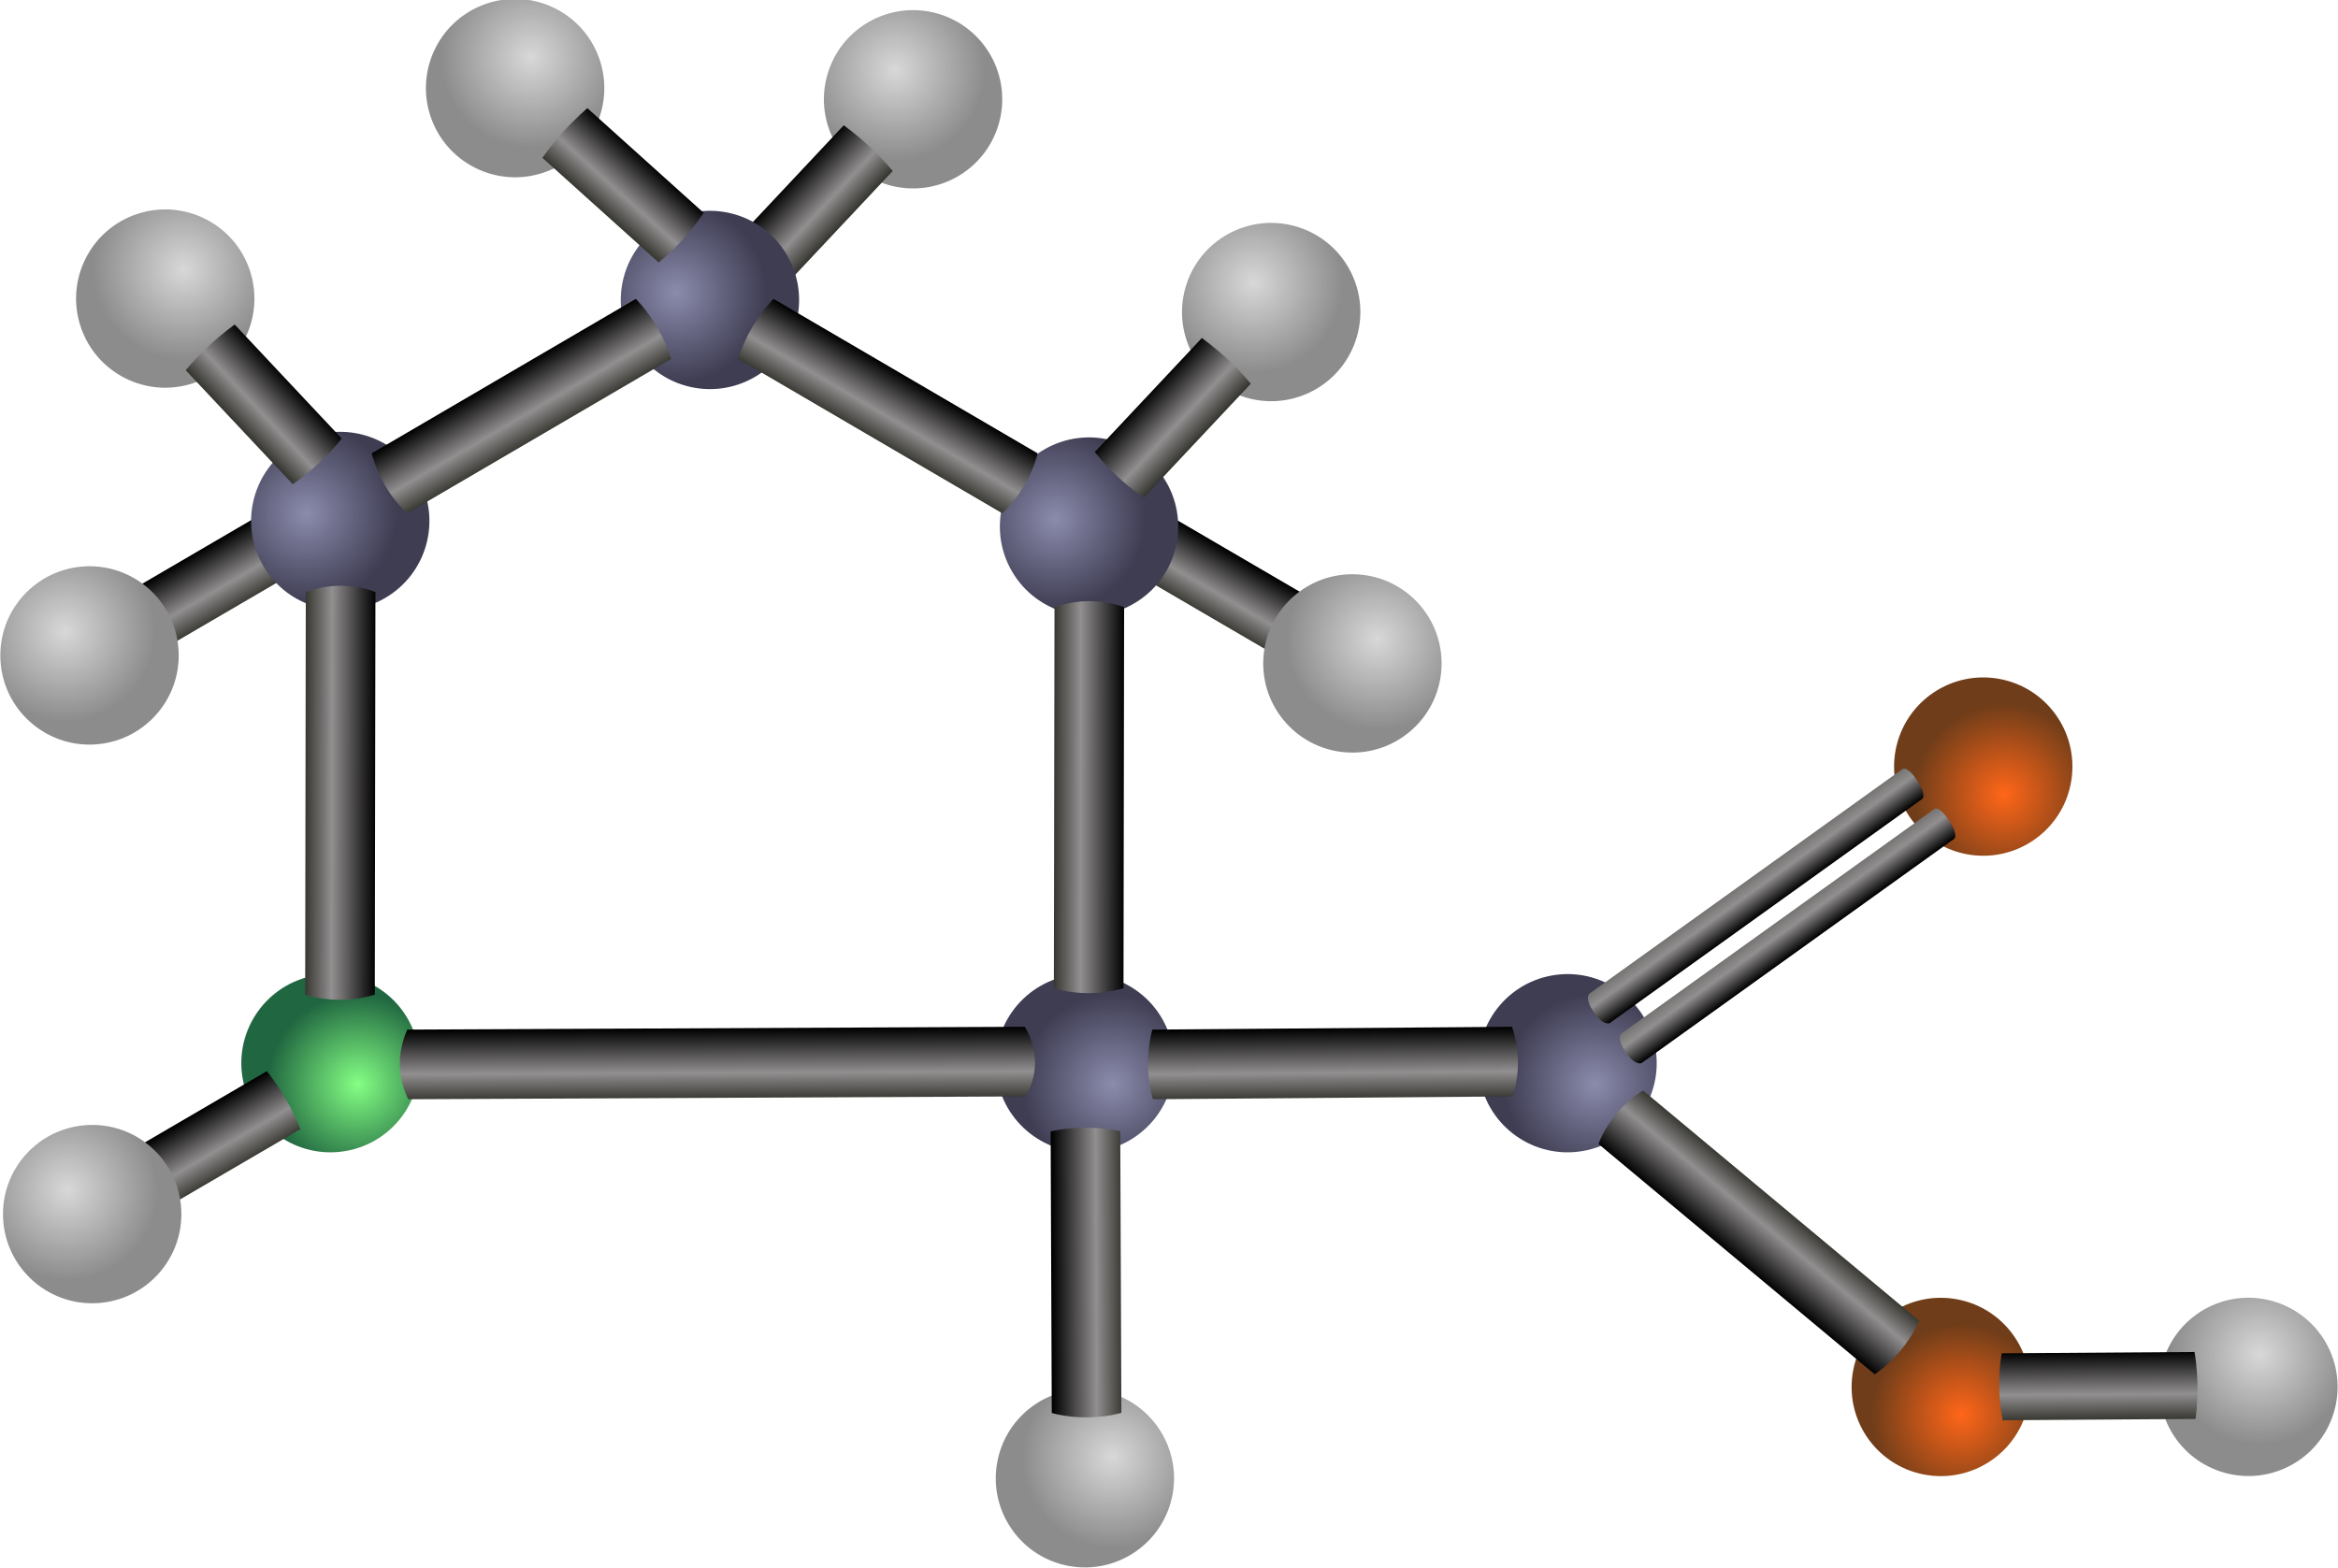 <?xml version="1.0" encoding="UTF-8" standalone="no"?>
<!-- Created with Inkscape (http://www.inkscape.org/) -->
<svg
    xmlns:inkscape="http://www.inkscape.org/namespaces/inkscape"
    xmlns:rdf="http://www.w3.org/1999/02/22-rdf-syntax-ns#"
    xmlns="http://www.w3.org/2000/svg"
    xmlns:sodipodi="http://sodipodi.sourceforge.net/DTD/sodipodi-0.dtd"
    xmlns:cc="http://creativecommons.org/ns#"
    xmlns:xlink="http://www.w3.org/1999/xlink"
    xmlns:dc="http://purl.org/dc/elements/1.1/"
    xmlns:svg="http://www.w3.org/2000/svg"
    xmlns:ns1="http://sozi.baierouge.fr"
    id="svg2"
    sodipodi:docname="proline.svg"
    viewBox="0 0 280.8 188.32"
    version="1.1"
    inkscape:version="0.47 r22583"
  >
  <defs
      id="defs4"
    >
    <linearGradient
        id="linearGradient20272"
        y2="321.72"
        gradientUnits="userSpaceOnUse"
        x2="317.93"
        gradientTransform="matrix(.369 .637 -.279 .163 611.54 -112.68)"
        y1="321.72"
        x1="306.69"
        inkscape:collect="always"
      >
      <stop
          id="stop3776-60-9-12-8-4-1-6-4-6"
          style="stop-color:#000000"
          offset="0"
      />
      <stop
          id="stop3782-4-93-2-6-7-6-8-9-3"
          style="stop-color:#928f90"
          offset=".619"
      />
      <stop
          id="stop3778-10-94-2-9-5-8-5-19-8"
          style="stop-color:#34342e"
          offset="1"
      />
    </linearGradient
    >
    <radialGradient
        id="radialGradient20274"
        gradientUnits="userSpaceOnUse"
        cy="248.98"
        cx="211.08"
        r="10.858"
        inkscape:collect="always"
      >
      <stop
          id="stop5817-0-7-3-5-0-6-0-8-7-4-0"
          style="stop-color:#d9d8d8"
          offset="0"
      />
      <stop
          id="stop5819-4-7-1-5-2-8-7-8-0-1-2"
          style="stop-color:#8c8c8c"
          offset="1"
      />
    </radialGradient
    >
    <linearGradient
        id="linearGradient20276"
        y2="321.72"
        gradientUnits="userSpaceOnUse"
        x2="317.93"
        gradientTransform="matrix(-.369 .637 .279 .163 784.31 -111.72)"
        y1="321.72"
        x1="306.69"
        inkscape:collect="always"
      >
      <stop
          id="stop3776-60-9-12-8-4-1-6-4"
          style="stop-color:#000000"
          offset="0"
      />
      <stop
          id="stop3782-4-93-2-6-7-6-8-9"
          style="stop-color:#928f90"
          offset=".619"
      />
      <stop
          id="stop3778-10-94-2-9-5-8-5-19"
          style="stop-color:#34342e"
          offset="1"
      />
    </linearGradient
    >
    <radialGradient
        id="radialGradient20278"
        gradientUnits="userSpaceOnUse"
        cy="248.98"
        cx="211.08"
        r="10.858"
        inkscape:collect="always"
      >
      <stop
          id="stop3596-4-4-9-0"
          style="stop-color:#8b8bad"
          offset="0"
      />
      <stop
          id="stop3598-8-9-8-6"
          style="stop-color:#3e3d52"
          offset="1"
      />
    </radialGradient
    >
    <linearGradient
        id="linearGradient20284"
        y2="321.72"
        gradientUnits="userSpaceOnUse"
        x2="317.93"
        gradientTransform="matrix(.538 .502 .221 -.236 469.98 12.486)"
        y1="321.72"
        x1="306.69"
        inkscape:collect="always"
      >
      <stop
          id="stop3776-60-9-12-8-4-1-6-2"
          style="stop-color:#000000"
          offset="0"
      />
      <stop
          id="stop3782-4-93-2-6-7-6-8-0"
          style="stop-color:#928f90"
          offset=".619"
      />
      <stop
          id="stop3778-10-94-2-9-5-8-5-1"
          style="stop-color:#34342e"
          offset="1"
      />
    </linearGradient
    >
    <radialGradient
        id="radialGradient20290"
        gradientUnits="userSpaceOnUse"
        cy="248.98"
        cx="211.08"
        r="10.858"
        inkscape:collect="always"
      >
      <stop
          id="stop15472-9-1"
          style="stop-color:#ff6619"
          offset="0"
      />
      <stop
          id="stop15474-0-0"
          style="stop-color:#6f3d19"
          offset="1"
      />
    </radialGradient
    >
    <radialGradient
        id="radialGradient20294"
        gradientUnits="userSpaceOnUse"
        cy="248.98"
        cx="211.08"
        r="10.858"
        inkscape:collect="always"
      >
      <stop
          id="stop15014"
          style="stop-color:#84ff84"
          offset="0"
      />
      <stop
          id="stop15016"
          style="stop-color:#206640"
          offset="1"
      />
    </radialGradient
    >
    <linearGradient
        id="linearGradient20298"
        y2="321.72"
        gradientUnits="userSpaceOnUse"
        x2="317.93"
        gradientTransform="matrix(.011 .736 .398 -.003 731.88 6.394)"
        y1="321.72"
        x1="306.69"
        inkscape:collect="always"
      >
      <stop
          id="stop3776-60"
          style="stop-color:#000000"
          offset="0"
      />
      <stop
          id="stop3782-4"
          style="stop-color:#928f90"
          offset=".619"
      />
      <stop
          id="stop3778-10"
          style="stop-color:#34342e"
          offset="1"
      />
    </linearGradient
    >
    <linearGradient
        id="linearGradient20300"
        y2="321.72"
        gradientUnits="userSpaceOnUse"
        x2="317.93"
        gradientTransform="matrix(.01 .765 -1.276 .006 1104.7 -44.23)"
        y1="321.72"
        x1="306.69"
        inkscape:collect="always"
      >
      <stop
          id="stop3776-2-62-7"
          style="stop-color:#000000"
          offset="0"
      />
      <stop
          id="stop3782-8-4-4"
          style="stop-color:#928f90"
          offset=".619"
      />
      <stop
          id="stop3778-8-7-9"
          style="stop-color:#34342e"
          offset="1"
      />
    </linearGradient
    >
    <linearGradient
        id="linearGradient20302"
        y2="321.72"
        gradientUnits="userSpaceOnUse"
        x2="317.93"
        gradientTransform="matrix(.765 -.002 -.002 -.582 503.69 409.43)"
        y1="321.72"
        x1="306.69"
        inkscape:collect="always"
      >
      <stop
          id="stop3776-2-2"
          style="stop-color:#000000"
          offset="0"
      />
      <stop
          id="stop3782-8-2"
          style="stop-color:#928f90"
          offset=".619"
      />
      <stop
          id="stop3778-8-92"
          style="stop-color:#34342e"
          offset="1"
      />
    </linearGradient
    >
    <linearGradient
        id="linearGradient20306"
        y2="321.72"
        gradientUnits="userSpaceOnUse"
        x2="317.93"
        gradientTransform="matrix(.006 .765 -.743 .006 1008.6 -44.23)"
        y1="321.72"
        x1="306.69"
        inkscape:collect="always"
      >
      <stop
          id="stop3776-2-62-7-3"
          style="stop-color:#000000"
          offset="0"
      />
      <stop
          id="stop3782-8-4-4-6"
          style="stop-color:#928f90"
          offset=".619"
      />
      <stop
          id="stop3778-8-7-9-4"
          style="stop-color:#34342e"
          offset="1"
      />
    </linearGradient
    >
    <linearGradient
        id="linearGradient20310"
        y2="321.72"
        gradientUnits="userSpaceOnUse"
        x2="317.93"
        gradientTransform="matrix(-.372 -.575 -.646 .464 1149 210.17)"
        y1="321.72"
        x1="306.69"
        inkscape:collect="always"
      >
      <stop
          id="stop5264-5"
          style="stop-color:#000000"
          offset="0"
      />
      <stop
          id="stop5266-1"
          style="stop-color:#928f90"
          offset=".366"
      />
      <stop
          id="stop5268-1"
          style="stop-color:#34342e"
          offset="1"
      />
    </linearGradient
    >
    <linearGradient
        id="linearGradient20312"
        y2="321.72"
        gradientUnits="userSpaceOnUse"
        x2="317.93"
        gradientTransform="matrix(-.372 -.575 -.646 .464 1145.2 205.37)"
        y1="321.72"
        x1="306.69"
        inkscape:collect="always"
      >
      <stop
          id="stop5264-0-8"
          style="stop-color:#000000"
          offset="0"
      />
      <stop
          id="stop5266-3-0"
          style="stop-color:#928f90"
          offset=".366"
      />
      <stop
          id="stop5268-0-2"
          style="stop-color:#34342e"
          offset="1"
      />
    </linearGradient
    >
    <linearGradient
        id="linearGradient20314"
        y2="321.72"
        gradientUnits="userSpaceOnUse"
        x2="317.93"
        gradientTransform="matrix(.49 -.587 .571 .476 485.98 247.04)"
        y1="321.72"
        x1="306.69"
        inkscape:collect="always"
      >
      <stop
          id="stop3776-2-62-70-3"
          style="stop-color:#000000"
          offset="0"
      />
      <stop
          id="stop3782-8-4-51-9"
          style="stop-color:#928f90"
          offset=".619"
      />
      <stop
          id="stop3778-8-7-10-0"
          style="stop-color:#34342e"
          offset="1"
      />
    </linearGradient
    >
    <linearGradient
        id="linearGradient20318"
        y2="321.72"
        gradientUnits="userSpaceOnUse"
        x2="317.93"
        gradientTransform="matrix(-.388 .659 -.546 -.319 1014.9 14.52)"
        y1="321.72"
        x1="306.69"
        inkscape:collect="always"
      >
      <stop
          id="stop3776-2-6-06-9"
          style="stop-color:#000000"
          offset="0"
      />
      <stop
          id="stop3782-8-5-3-0"
          style="stop-color:#928f90"
          offset=".619"
      />
      <stop
          id="stop3778-8-8-6-7"
          style="stop-color:#34342e"
          offset="1"
      />
    </linearGradient
    >
    <linearGradient
        id="linearGradient20322"
        y2="321.72"
        gradientUnits="userSpaceOnUse"
        x2="317.93"
        gradientTransform="matrix(-.494 .545 -.24 -.216 917.73 -9.678)"
        y1="321.72"
        x1="306.69"
        inkscape:collect="always"
      >
      <stop
          id="stop3776-60-9-12-8-4"
          style="stop-color:#000000"
          offset="0"
      />
      <stop
          id="stop3782-4-93-2-6-7"
          style="stop-color:#928f90"
          offset=".619"
      />
      <stop
          id="stop3778-10-94-2-9-5"
          style="stop-color:#34342e"
          offset="1"
      />
    </linearGradient
    >
    <linearGradient
        id="linearGradient20324"
        y2="321.72"
        gradientUnits="userSpaceOnUse"
        x2="317.93"
        gradientTransform="matrix(-.765 .001 -.001 .832 891.44 -104.06)"
        y1="321.72"
        x1="306.69"
        inkscape:collect="always"
      >
      <stop
          id="stop3776-2-6-06-9-3"
          style="stop-color:#000000"
          offset="0"
      />
      <stop
          id="stop3782-8-5-3-0-2"
          style="stop-color:#928f90"
          offset=".619"
      />
      <stop
          id="stop3778-8-8-6-7-3"
          style="stop-color:#34342e"
          offset="1"
      />
    </linearGradient
    >
    <linearGradient
        id="linearGradient20326"
        y2="321.72"
        gradientUnits="userSpaceOnUse"
        x2="317.93"
        gradientTransform="matrix(-.765 .001 -.001 .788 981.36 -89.233)"
        y1="321.72"
        x1="306.69"
        inkscape:collect="always"
      >
      <stop
          id="stop3776-2-6-06-9-3-4"
          style="stop-color:#000000"
          offset="0"
      />
      <stop
          id="stop3782-8-5-3-0-2-6"
          style="stop-color:#928f90"
          offset=".619"
      />
      <stop
          id="stop3778-8-8-6-7-3-9"
          style="stop-color:#34342e"
          offset="1"
      />
    </linearGradient
    >
    <linearGradient
        id="linearGradient20330"
        y2="321.72"
        gradientUnits="userSpaceOnUse"
        x2="317.93"
        gradientTransform="matrix(.538 .502 .221 -.236 512.99 38.041)"
        y1="321.72"
        x1="306.69"
        inkscape:collect="always"
      >
      <stop
          id="stop3776-60-9-12-8-4-1-6"
          style="stop-color:#000000"
          offset="0"
      />
      <stop
          id="stop3782-4-93-2-6-7-6-8"
          style="stop-color:#928f90"
          offset=".619"
      />
      <stop
          id="stop3778-10-94-2-9-5-8-5"
          style="stop-color:#34342e"
          offset="1"
      />
    </linearGradient
    >
    <linearGradient
        id="linearGradient20332"
        y2="321.72"
        gradientUnits="userSpaceOnUse"
        x2="317.93"
        gradientTransform="matrix(.388 .659 .546 -.319 377.08 14.52)"
        y1="321.72"
        x1="306.69"
        inkscape:collect="always"
      >
      <stop
          id="stop3776-2-6-06-9-8"
          style="stop-color:#000000"
          offset="0"
      />
      <stop
          id="stop3782-8-5-3-0-7"
          style="stop-color:#928f90"
          offset=".619"
      />
      <stop
          id="stop3778-8-8-6-7-7"
          style="stop-color:#34342e"
          offset="1"
      />
    </linearGradient
    >
    <linearGradient
        id="linearGradient20336"
        y2="321.72"
        gradientUnits="userSpaceOnUse"
        x2="317.93"
        gradientTransform="matrix(-.538 .502 -.221 -.236 882.19 36.419)"
        y1="321.72"
        x1="306.69"
        inkscape:collect="always"
      >
      <stop
          id="stop3776-60-9-12-8-4-1-6-8"
          style="stop-color:#000000"
          offset="0"
      />
      <stop
          id="stop3782-4-93-2-6-7-6-8-93"
          style="stop-color:#928f90"
          offset=".619"
      />
      <stop
          id="stop3778-10-94-2-9-5-8-5-7"
          style="stop-color:#34342e"
          offset="1"
      />
    </linearGradient
    >
    <linearGradient
        id="linearGradient20338"
        y2="321.72"
        gradientUnits="userSpaceOnUse"
        x2="317.93"
        gradientTransform="matrix(.369 .637 -.279 .163 611.86 -45.562)"
        y1="321.72"
        x1="306.69"
        inkscape:collect="always"
      >
      <stop
          id="stop3776-60-9-12-8-4-1-6-4-6-5"
          style="stop-color:#000000"
          offset="0"
      />
      <stop
          id="stop3782-4-93-2-6-7-6-8-9-3-4"
          style="stop-color:#928f90"
          offset=".619"
      />
      <stop
          id="stop3778-10-94-2-9-5-8-5-19-8-6"
          style="stop-color:#34342e"
          offset="1"
      />
    </linearGradient
    >
  </defs
  >
  <sodipodi:namedview
      id="base"
      bordercolor="#666666"
      inkscape:pageshadow="2"
      inkscape:window-y="-3"
      pagecolor="#ffffff"
      inkscape:window-height="852"
      inkscape:window-maximized="1"
      inkscape:zoom="1.5070472"
      inkscape:window-x="-4"
      showgrid="false"
      borderopacity="1.0"
      inkscape:current-layer="layer1"
      inkscape:cx="166.30448"
      inkscape:cy="175.84055"
      showguides="true"
      inkscape:guide-bbox="true"
      inkscape:window-width="1440"
      inkscape:pageopacity="0.0"
      inkscape:document-units="px"
  />
  <g
      id="layer1"
      inkscape:label="Layer 1"
      inkscape:groupmode="layer"
      transform="translate(-611.33 -68.764)"
    >
    <g
        id="g20235"
      >
      <path
          id="rect3772-4-6-9-9-0-24-8-7-2"
          sodipodi:nodetypes="czcczcc"
          style="fill:url(#linearGradient20272)"
          d="m643.05 130.34s1.1 1.3 2.276 3.329c1.176 2.029 1.758 3.632 1.758 3.632l-16.215 9.469s-1.079-1.378-2.226-3.358-1.808-3.603-1.808-3.603l16.215-9.469z"
      />
      <path
          id="path2820-6-1-5-2-8-5-3-8-7-5-7-5-8"
          sodipodi:rx="10.70787"
          sodipodi:ry="10.70787"
          style="fill:url(#radialGradient20274)"
          sodipodi:type="arc"
          d="m218.99 252.04c0 5.914-4.794 10.708-10.708 10.708-5.914 0-10.708-4.794-10.708-10.708 0-5.914 4.794-10.708 10.708-10.708 5.914 0 10.708 4.794 10.708 10.708z"
          transform="matrix(-.999 .052 .052 .999 817.05 -115.12)"
          sodipodi:cy="252.03525"
          sodipodi:cx="208.28534"
      />
      <path
          id="rect3772-4-6-9-9-0-24-8-7"
          sodipodi:nodetypes="czcczcc"
          style="fill:url(#linearGradient20276)"
          d="m752.79 131.3s-1.1 1.3-2.276 3.329c-1.176 2.029-1.758 3.632-1.758 3.632l16.215 9.469s1.079-1.378 2.226-3.358 1.808-3.603 1.808-3.603l-16.215-9.469z"
      />
      <path
          id="path2820-2-5-4"
          sodipodi:rx="10.70787"
          sodipodi:ry="10.70787"
          style="fill:url(#radialGradient20278)"
          sodipodi:type="arc"
          d="m218.99 252.04c0 5.914-4.794 10.708-10.708 10.708-5.914 0-10.708-4.794-10.708-10.708 0-5.914 4.794-10.708 10.708-10.708 5.914 0 10.708 4.794 10.708 10.708z"
          transform="matrix(-.5 -.866 .866 -.5 628 438.41)"
          sodipodi:cy="252.03525"
          sodipodi:cx="208.28534"
      />
      <path
          id="path2820-6-1-5-2-8-5-3-8-7-5-7-5"
          sodipodi:rx="10.70787"
          sodipodi:ry="10.70787"
          style="fill:url(#radialGradient20274)"
          sodipodi:type="arc"
          d="m218.99 252.04c0 5.914-4.794 10.708-10.708 10.708-5.914 0-10.708-4.794-10.708-10.708 0-5.914 4.794-10.708 10.708-10.708 5.914 0 10.708 4.794 10.708 10.708z"
          transform="matrix(.999 .052 -.052 .999 578.79 -114.16)"
          sodipodi:cy="252.03525"
          sodipodi:cx="208.28534"
      />
      <path
          id="path2820-6-1-5-2-8-5-3-8-7-5-7-2"
          sodipodi:rx="10.70787"
          sodipodi:ry="10.70787"
          style="fill:url(#radialGradient20274)"
          sodipodi:type="arc"
          d="m218.99 252.04c0 5.914-4.794 10.708-10.708 10.708-5.914 0-10.708-4.794-10.708-10.708 0-5.914 4.794-10.708 10.708-10.708 5.914 0 10.708 4.794 10.708 10.708z"
          transform="matrix(.273 -.962 .962 .273 421.67 212.25)"
          sodipodi:cy="252.03525"
          sodipodi:cx="208.28534"
      />
      <path
          id="rect3772-4-6-9-9-0-24-8-0"
          sodipodi:nodetypes="czcczcc"
          style="fill:url(#linearGradient20284)"
          d="m699.81 97.507s1.022 1.363 2.736 2.962c1.715 1.599 3.147 2.525 3.147 2.525l12.853-13.689s-1.102-1.359-2.776-2.92c-1.674-1.561-3.108-2.567-3.108-2.567l-12.853 13.689z"
      />
      <path
          id="path2820-2-5-2"
          sodipodi:rx="10.70787"
          sodipodi:ry="10.70787"
          style="fill:url(#radialGradient20278)"
          sodipodi:type="arc"
          d="m218.99 252.04c0 5.914-4.794 10.708-10.708 10.708-5.914 0-10.708-4.794-10.708-10.708 0-5.914 4.794-10.708 10.708-10.708 5.914 0 10.708 4.794 10.708 10.708z"
          transform="matrix(-.5 -.866 .866 -.5 538.07 437.74)"
          sodipodi:cy="252.03525"
          sodipodi:cx="208.28534"
      />
      <path
          id="path2820-6-1-5-2-8"
          sodipodi:rx="10.70787"
          sodipodi:ry="10.70787"
          style="fill:url(#radialGradient20274)"
          sodipodi:type="arc"
          d="m218.99 252.04c0 5.914-4.794 10.708-10.708 10.708-5.914 0-10.708-4.794-10.708-10.708 0-5.914 4.794-10.708 10.708-10.708 5.914 0 10.708 4.794 10.708 10.708z"
          transform="matrix(.913 -.408 .408 .913 588.38 90.234)"
          sodipodi:cy="252.03525"
          sodipodi:cx="208.28534"
      />
      <path
          id="path2820-9-28-0-0"
          sodipodi:rx="10.70787"
          sodipodi:ry="10.70787"
          style="fill:url(#radialGradient20290)"
          sodipodi:type="arc"
          d="m218.99 252.04c0 5.914-4.794 10.708-10.708 10.708-5.914 0-10.708-4.794-10.708-10.708 0-5.914 4.794-10.708 10.708-10.708 5.914 0 10.708 4.794 10.708 10.708z"
          transform="matrix(-.19 .982 -.982 -.19 1131.5 78.731)"
          sodipodi:cy="252.03525"
          sodipodi:cx="208.28534"
      />
      <path
          id="path2820-6-1-5-2"
          sodipodi:rx="10.70787"
          sodipodi:ry="10.70787"
          style="fill:url(#radialGradient20274)"
          sodipodi:type="arc"
          d="m218.99 252.04c0 5.914-4.794 10.708-10.708 10.708-5.914 0-10.708-4.794-10.708-10.708 0-5.914 4.794-10.708 10.708-10.708 5.914 0 10.708 4.794 10.708 10.708z"
          transform="matrix(.985 .171 -.171 .985 579.57 -37.526)"
          sodipodi:cy="252.03525"
          sodipodi:cx="208.28534"
      />
      <path
          id="path2820-1"
          sodipodi:rx="10.70787"
          sodipodi:ry="10.70787"
          style="fill:url(#radialGradient20294)"
          sodipodi:type="arc"
          d="m218.99 252.04c0 5.914-4.794 10.708-10.708 10.708-5.914 0-10.708-4.794-10.708-10.708 0-5.914 4.794-10.708 10.708-10.708 5.914 0 10.708 4.794 10.708 10.708z"
          transform="matrix(.985 -.171 -.171 -.985 488.96 480.36)"
          sodipodi:cy="252.03525"
          sodipodi:cx="208.28534"
      />
      <path
          id="path2820-6"
          sodipodi:rx="10.70787"
          sodipodi:ry="10.70787"
          style="fill:url(#radialGradient20278)"
          sodipodi:type="arc"
          d="m218.99 252.04c0 5.914-4.794 10.708-10.708 10.708-5.914 0-10.708-4.794-10.708-10.708 0-5.914 4.794-10.708 10.708-10.708 5.914 0 10.708 4.794 10.708 10.708z"
          transform="matrix(.985 -.171 -.171 -.985 579.57 480.36)"
          sodipodi:cy="252.03525"
          sodipodi:cx="208.28534"
      />
      <path
          id="rect3772-4"
          sodipodi:nodetypes="czcczcc"
          style="fill:url(#linearGradient20298)"
          d="m851.75 231.33s-0.346 1.68-0.311 4.025c0.034 2.345 0.429 4.02 0.429 4.02l23.148-0.158s0.274-1.736 0.24-4.024c-0.033-2.289-0.357-4.02-0.357-4.02l-23.148 0.158z"
      />
      <path
          id="rect3772-28-1-0"
          sodipodi:nodetypes="czcczcc"
          style="fill:url(#linearGradient20300)"
          d="m734.4 192.11s1.209 1.738 1.242 4.176c0.033 2.437-1.129 4.186-1.129 4.186l-74.146 0.339s-0.982-1.798-1.014-4.177c-0.032-2.379 0.901-4.186 0.901-4.186l74.146-0.339z"
      />
      <path
          id="rect3772-28-81"
          sodipodi:nodetypes="czcczcc"
          style="fill:url(#linearGradient20302)"
          d="m737.65 238.5s1.746 0.536 4.183 0.53c2.437-0.006 4.179-0.551 4.179-0.551l-0.136-33.824s-1.804-0.432-4.183-0.426c-2.379 0.006-4.179 0.447-4.179 0.447l0.136 33.824z"
      />
      <path
          id="path2820-6-9"
          sodipodi:rx="10.70787"
          sodipodi:ry="10.70787"
          style="fill:url(#radialGradient20278)"
          sodipodi:type="arc"
          d="m218.99 252.04c0 5.914-4.794 10.708-10.708 10.708-5.914 0-10.708-4.794-10.708-10.708 0-5.914 4.794-10.708 10.708-10.708 5.914 0 10.708 4.794 10.708 10.708z"
          transform="matrix(.985 -.171 -.171 -.985 637.54 480.36)"
          sodipodi:cy="252.03525"
          sodipodi:cx="208.28534"
      />
      <path
          id="rect3772-28-1-0-8"
          sodipodi:nodetypes="czcczcc"
          style="fill:url(#linearGradient20306)"
          d="m792.92 192.11s0.704 1.738 0.723 4.176c0.019 2.437-0.658 4.186-0.658 4.186l-43.191 0.339s-0.572-1.798-0.59-4.177c-0.019-2.379 0.525-4.186 0.525-4.186l43.191-0.339z"
      />
      <path
          id="path2820-9-28-0"
          sodipodi:rx="10.70787"
          sodipodi:ry="10.70787"
          style="fill:url(#radialGradient20290)"
          sodipodi:type="arc"
          d="m218.99 252.04c0 5.914-4.794 10.708-10.708 10.708-5.914 0-10.708-4.794-10.708-10.708 0-5.914 4.794-10.708 10.708-10.708 5.914 0 10.708 4.794 10.708 10.708z"
          transform="matrix(-.19 .982 -.982 -.19 1136.6 4.207)"
          sodipodi:cy="252.03525"
          sodipodi:cx="208.28534"
      />
      <path
          id="rect3772-28-3-1-0"
          sodipodi:nodetypes="czcczccc"
          style="fill:url(#linearGradient20310)"
          d="m846.01 169.54s0.61-0.35-0.574-2.181c-1.184-1.831-1.769-1.424-1.769-1.424l-37.533 26.934s-0.777 0.401 0.379 2.188c1.156 1.788 1.964 1.417 1.964 1.417l37.533-26.934 0-0z"
      />
      <path
          id="rect3772-28-3-1-92-8"
          sodipodi:nodetypes="czcczccc"
          style="fill:url(#linearGradient20312)"
          d="m842.18 164.74s0.611-0.35-0.574-2.181c-1.184-1.831-1.769-1.424-1.769-1.424l-37.533 26.934s-0.777 0.401 0.379 2.188c1.156 1.788 1.964 1.417 1.964 1.417l37.533-26.934v-0z"
      />
      <path
          id="rect3772-28-1-4-8"
          sodipodi:nodetypes="czcczcc"
          style="fill:url(#linearGradient20314)"
          d="m803.32 206.19s0.587-1.782 2.148-3.653c1.561-1.872 3.208-2.769 3.208-2.769l33.169 27.666s-0.726 1.741-2.25 3.568c-1.524 1.827-3.107 2.854-3.107 2.854l-33.169-27.666z"
      />
      <path
          id="path2820-2-5"
          sodipodi:rx="10.70787"
          sodipodi:ry="10.70787"
          style="fill:url(#radialGradient20278)"
          sodipodi:type="arc"
          d="m218.99 252.04c0 5.914-4.794 10.708-10.708 10.708-5.914 0-10.708-4.794-10.708-10.708 0-5.914 4.794-10.708 10.708-10.708 5.914 0 10.708 4.794 10.708 10.708z"
          transform="matrix(-.5 -.866 .866 -.5 582.47 411.19)"
          sodipodi:cy="252.03525"
          sodipodi:cx="208.28534"
      />
      <path
          id="rect3772-28-8-2"
          sodipodi:nodetypes="czcczcc"
          style="fill:url(#linearGradient20318)"
          d="m735.95 123.22s-0.379 1.799-1.616 3.898-2.631 3.305-2.631 3.305l-31.72-18.55s0.506-1.792 1.714-3.841 2.533-3.362 2.533-3.362l31.717 18.551z"
      />
      <path
          id="path2820-6-1-5-2-8-5-3-8-7"
          sodipodi:rx="10.70787"
          sodipodi:ry="10.70787"
          style="fill:url(#radialGradient20274)"
          sodipodi:type="arc"
          d="m218.99 252.04c0 5.914-4.794 10.708-10.708 10.708-5.914 0-10.708-4.794-10.708-10.708 0-5.914 4.794-10.708 10.708-10.708 5.914 0 10.708 4.794 10.708 10.708z"
          transform="matrix(-.353 -.936 -.936 .353 982.63 185.33)"
          sodipodi:cy="252.03525"
          sodipodi:cx="208.28534"
      />
      <path
          id="rect3772-4-6-9-9-0"
          sodipodi:nodetypes="czcczcc"
          style="fill:url(#linearGradient20322)"
          d="m695.84 94.326s-0.904 1.444-2.478 3.182-2.925 2.78-2.925 2.78l-13.96-12.565s0.984-1.447 2.521-3.143c1.537-1.696 2.882-2.819 2.882-2.819l13.956 12.563z"
      />
      <path
          id="rect3772-28-8-2-8"
          sodipodi:nodetypes="czcczcc"
          style="fill:url(#linearGradient20324)"
          d="m656.42 139.89s-1.743-0.77-4.18-0.765c-2.437 0.004-4.182 0.781-4.182 0.781l-0.076 48.352s1.801 0.621 4.18 0.617c2.379-0.004 4.182-0.632 4.182-0.632l0.076-48.352z"
      />
      <path
          id="rect3772-28-8-2-8-6"
          sodipodi:nodetypes="czcczcc"
          style="fill:url(#linearGradient20326)"
          d="m746.34 141.7s-1.743-0.729-4.18-0.725c-2.437 0.004-4.182 0.739-4.182 0.739l-0.076 45.773s1.801 0.588 4.18 0.584c2.379-0.004 4.182-0.598 4.182-0.598l0.076-45.773z"
      />
      <path
          id="path2820-6-1-5-2-8-5-3-8-7-5-7"
          sodipodi:rx="10.70787"
          sodipodi:ry="10.70787"
          style="fill:url(#radialGradient20274)"
          sodipodi:type="arc"
          d="m218.99 252.04c0 5.914-4.794 10.708-10.708 10.708-5.914 0-10.708-4.794-10.708-10.708 0-5.914 4.794-10.708 10.708-10.708 5.914 0 10.708 4.794 10.708 10.708z"
          transform="matrix(.273 -.962 .962 .273 464.68 237.81)"
          sodipodi:cy="252.03525"
          sodipodi:cx="208.28534"
      />
      <path
          id="rect3772-4-6-9-9-0-24-8"
          sodipodi:nodetypes="czcczcc"
          style="fill:url(#linearGradient20330)"
          d="m742.82 123.06s1.022 1.363 2.736 2.962c1.715 1.599 3.147 2.525 3.147 2.525l12.853-13.689s-1.102-1.359-2.776-2.92c-1.674-1.561-3.108-2.567-3.108-2.567l-12.853 13.689z"
      />
      <path
          id="rect3772-28-8-2-3"
          sodipodi:nodetypes="czcczcc"
          style="fill:url(#linearGradient20332)"
          d="m655.98 123.22s0.379 1.799 1.616 3.898 2.631 3.305 2.631 3.305l31.717-18.551s-0.506-1.792-1.714-3.841-2.533-3.362-2.533-3.362l-31.717 18.551z"
      />
      <path
          id="path2820-6-1-5-2-8-5-3-8-7-5-7-59"
          sodipodi:rx="10.70787"
          sodipodi:ry="10.70787"
          style="fill:url(#radialGradient20274)"
          sodipodi:type="arc"
          d="m218.99 252.04c0 5.914-4.794 10.708-10.708 10.708-5.914 0-10.708-4.794-10.708-10.708 0-5.914 4.794-10.708 10.708-10.708 5.914 0 10.708 4.794 10.708 10.708z"
          transform="matrix(-.273 -.962 -.962 .273 930.5 236.19)"
          sodipodi:cy="252.03525"
          sodipodi:cx="208.28534"
      />
      <path
          id="rect3772-4-6-9-9-0-24-8-2"
          sodipodi:nodetypes="czcczcc"
          style="fill:url(#linearGradient20336)"
          d="m652.37 121.44s-1.022 1.363-2.736 2.962c-1.715 1.599-3.147 2.525-3.147 2.525l-12.853-13.689s1.102-1.359 2.776-2.92c1.674-1.561 3.108-2.567 3.108-2.567l12.853 13.689z"
      />
      <path
          id="rect3772-4-6-9-9-0-24-8-7-2-8"
          sodipodi:nodetypes="czcczcc"
          style="fill:url(#linearGradient20338)"
          d="m643.37 197.45s1.1 1.3 2.276 3.329c1.176 2.029 1.758 3.632 1.758 3.632l-16.215 9.469s-1.079-1.378-2.226-3.358-1.808-3.603-1.808-3.603l16.215-9.469z"
      />
      <path
          id="path2820-6-1-5-2-8-5-3-8-7-5-7-5-8-1"
          sodipodi:rx="10.70787"
          sodipodi:ry="10.70787"
          style="fill:url(#radialGradient20274)"
          sodipodi:type="arc"
          d="m218.99 252.04c0 5.914-4.794 10.708-10.708 10.708-5.914 0-10.708-4.794-10.708-10.708 0-5.914 4.794-10.708 10.708-10.708 5.914 0 10.708 4.794 10.708 10.708z"
          transform="matrix(-.999 .052 .052 .999 817.37 -48.008)"
          sodipodi:cy="252.03525"
          sodipodi:cx="208.28534"
      />
    </g
    >
  </g
  >
</svg
>
